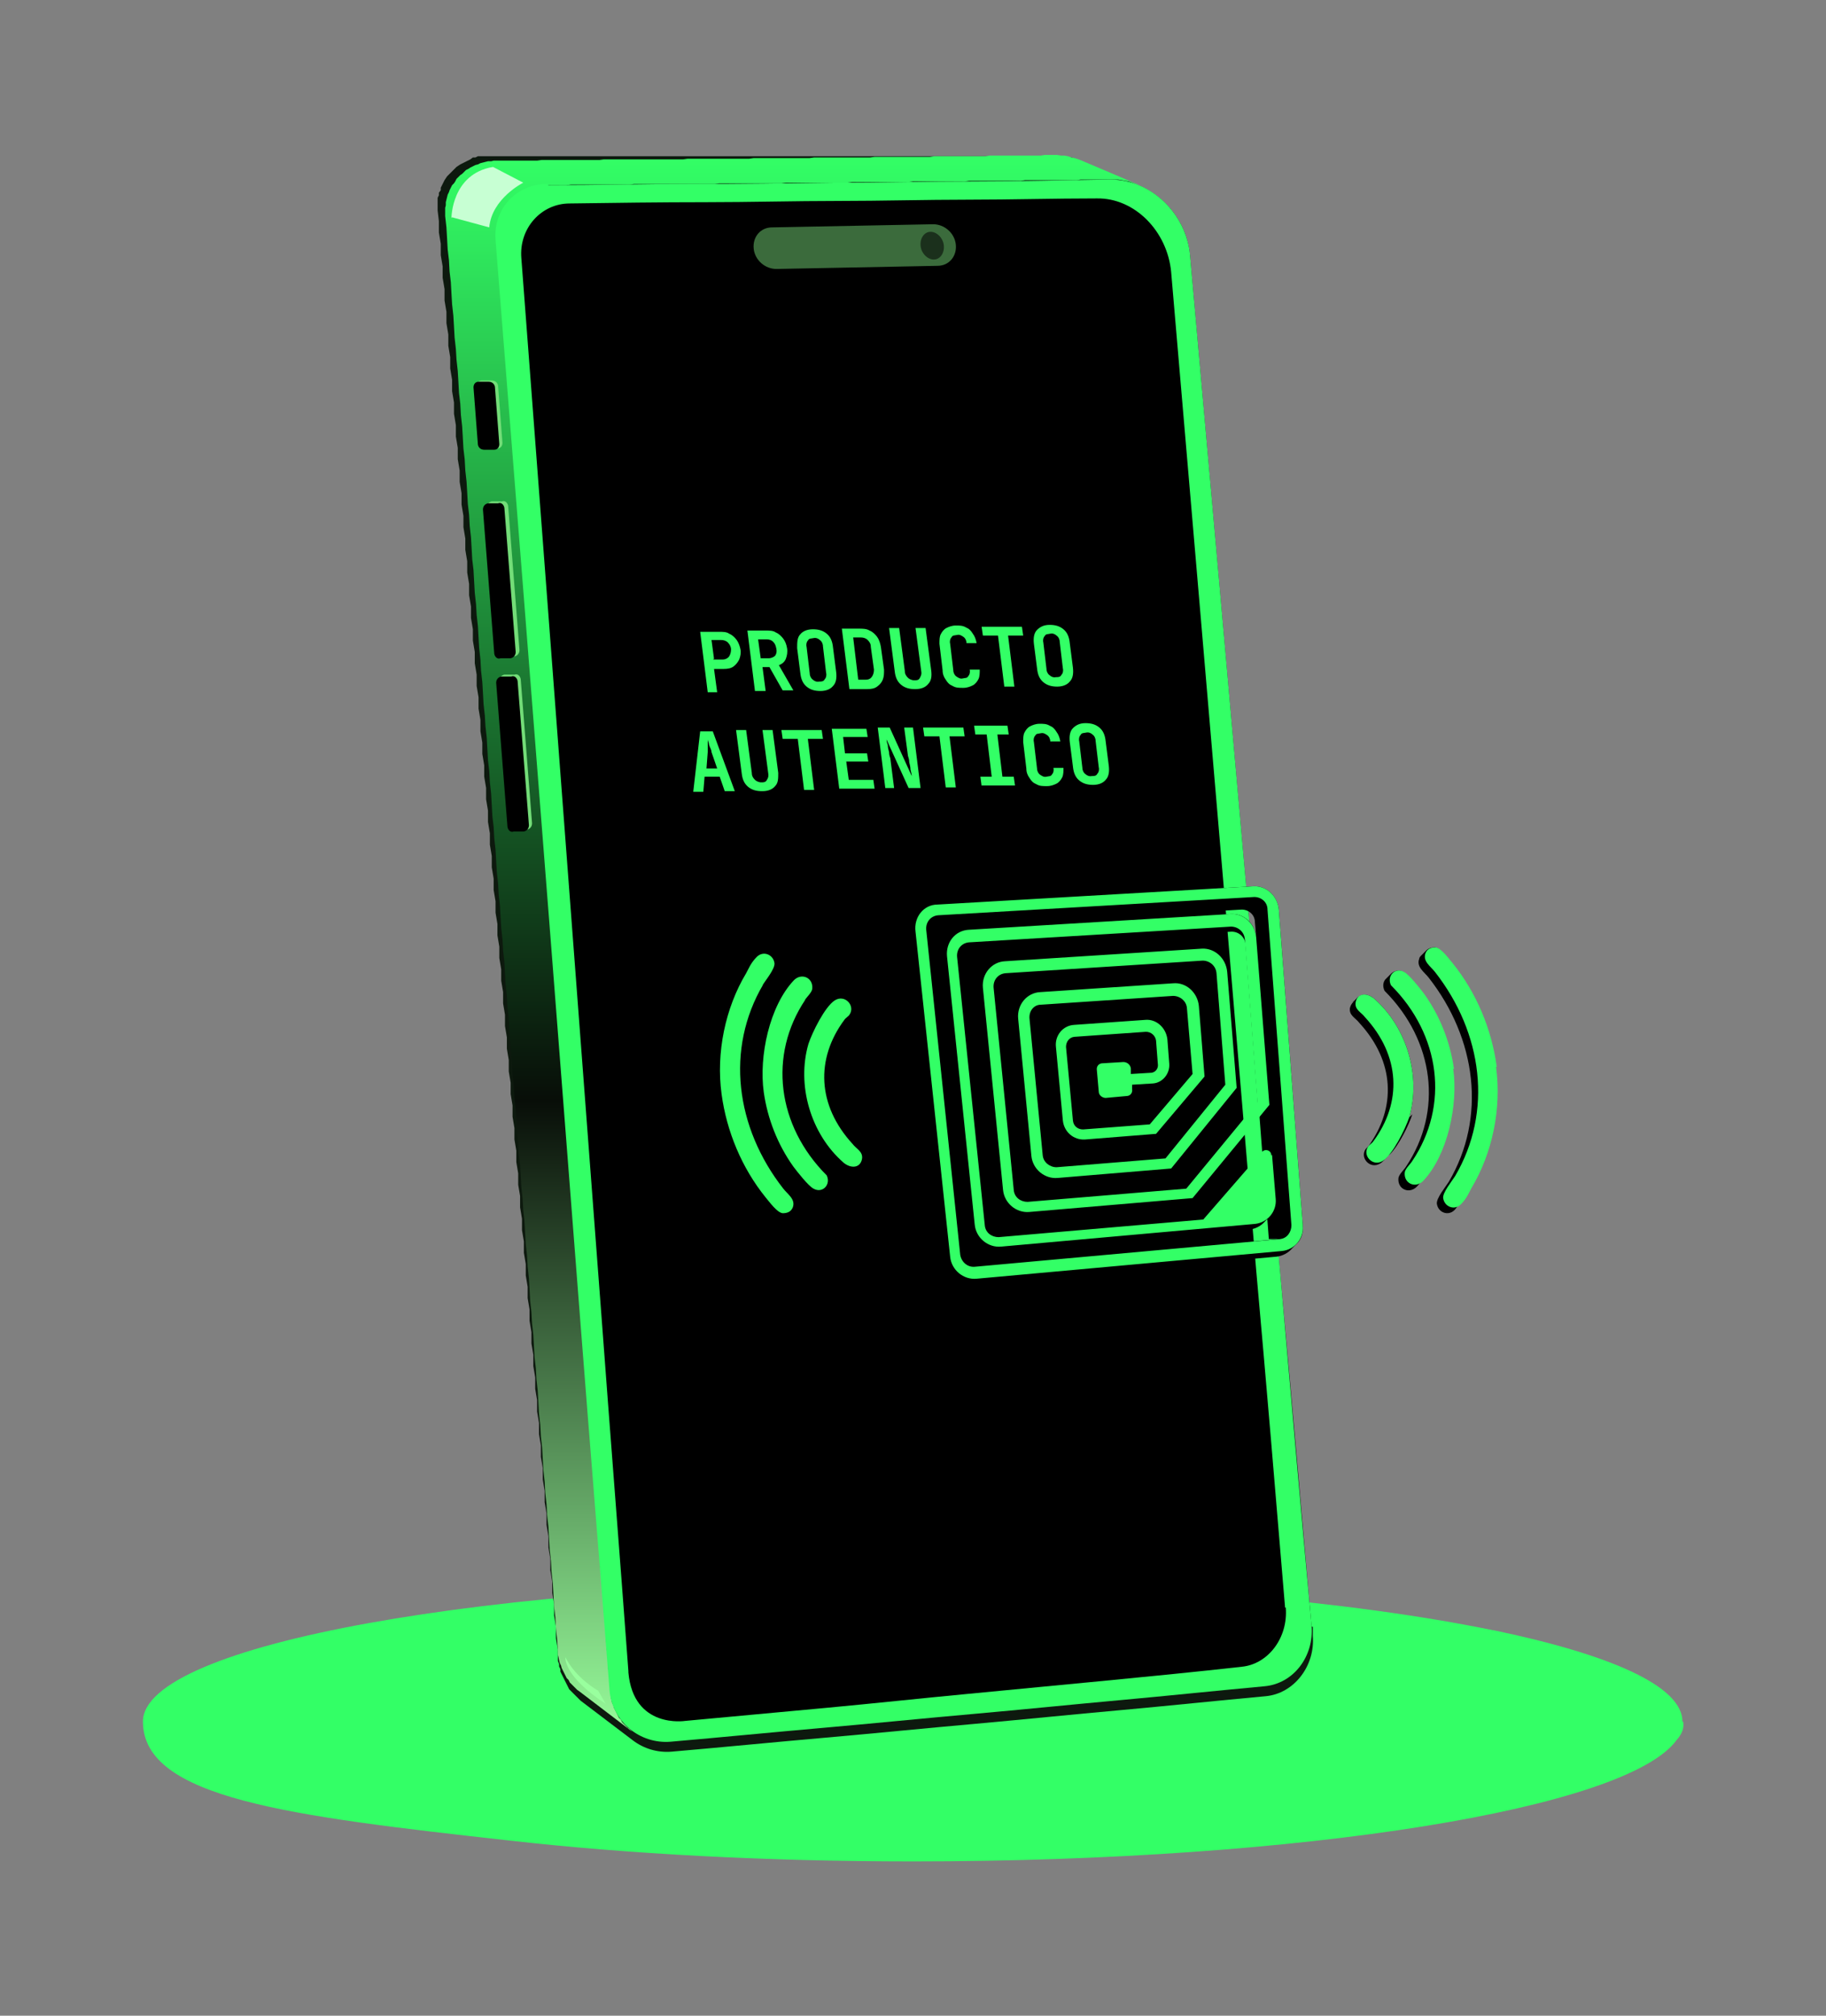 <?xml version="1.0" encoding="UTF-8"?>
<svg id="Capa_1" xmlns="http://www.w3.org/2000/svg" xmlns:xlink="http://www.w3.org/1999/xlink" version="1.1" viewBox="0 0 290 320">
  <rect x="0" y="0" width="290" height="320" fill="#808080" stroke="none"/>
  <!-- Generator: Adobe Illustrator 29.1.0, SVG Export Plug-In . SVG Version: 2.1.0 Build 142)  -->
  <defs>
    <style>
      .st0 {
        fill: #0d190e;
      }

      .st0, .st1, .st2, .st3, .st4, .st5, .st6, .st7, .st8 {
        fill-rule: evenodd;
      }

      .st1 {
        fill: #1b301c;
      }

      .st2 {
        fill: #73dd78;
      }

      .st4 {
        fill: #99ff9e;
      }

      .st5 {
        fill: #3b6b3c;
      }

      .st9, .st7 {
        fill: #3f6;
      }

      .st6 {
        fill: url(#Degradado_sin_nombre_9);
      }

      .st8 {
        fill: #c7ffd3;
      }
    </style>
    <linearGradient id="Degradado_sin_nombre_9" data-name="Degradado sin nombre 9" x1="125.8" y1="297.9" x2="125.8" y2="47.6" gradientTransform="translate(0 322.5) scale(1 -1)" gradientUnits="userSpaceOnUse">
      <stop offset="0" stop-color="#3f6"/>
      <stop offset=".6" stop-color="#080e08"/>
      <stop offset="1" stop-color="#97fb9a"/>
      <stop offset="1" stop-color="#3f6"/>
    </linearGradient>
  </defs>
  <g>
    <path class="st7" d="M267.2,273.3c0-5.6-11.3-10.6-30-14.5h-.1c-22.4-4.6-55.4-7.6-92.1-7.6-67.5,0-122.3,9.9-122.3,22.1s23.3,15,58.3,18.9h0c18.6,2.1,40.5,3.3,64,3.3,62.2,0,113.5-8.4,121.3-19.3.9-1,1.2-2,1-2.9h0Z"/>
    <path class="st0" d="M208.3,258.2c-1.6-18.4-3.2-36.8-4.9-55.1-1.6-18.3-3.2-36.5-4.8-54.6-1.6-18-3.2-36.1-4.8-54.1s-3.2-35.9-4.8-53.8c-.4-5-3.7-9.3-8-11.1l-9.2-3.9-.5-.2-.5-.2-.6-.2h-.6c0,0-.6-.2-.6-.2h-1.2c0,0-.6,0-.6,0h-91.3l-.4.2h-.4c0,0-.4.3-.4.3l-.4.2-.4.2-.4.2-.4.2-.3.2-.3.2-.3.3-.3.3-.3.3-.3.3-.3.3-.2.3-.2.3-.2.4-.2.4-.2.4v.4c0,0-.3.4-.3.4v.4c0,0-.2.4-.2.4v.8c0,0,0,.4,0,.4v.8l.2,1.7v1.8c0,0,.3,1.8.3,1.8v1.8c0,0,.3,1.8.3,1.8v1.8c0,0,.3,1.8.3,1.8v1.8c0,0,.3,1.8.3,1.8v1.8c0,0,.3,1.8.3,1.8v1.8c0,0,.3,1.8.3,1.8v1.8c0,0,.3,1.8.3,1.8v1.8c0,0,.3,1.8.3,1.8v1.8c0,0,.3,1.8.3,1.8v1.8c0,0,.3,1.8.3,1.8v1.8c0,0,.3,1.8.3,1.8v1.8c0,0,.3,1.8.3,1.8v1.8c0,0,.3,1.8.3,1.8v1.8c0,0,.3,1.8.3,1.8v1.8c0,0,.3,1.8.3,1.8v1.8c0,0,.3,1.8.3,1.8v1.8c0,0,.3,1.8.3,1.8v1.8c0,0,.3,1.8.3,1.8v1.8c0,0,.3,1.8.3,1.8v1.8c0,0,.3,1.8.3,1.8v1.8c0,0,.3,1.8.3,1.8v1.8c0,0,.3,1.8.3,1.8v1.8c0,0,.3,1.8.3,1.8v1.8c0,0,.3,1.8.3,1.8v1.8c0,0,.3,1.8.3,1.8v1.8c0,0,.3,1.8.3,1.8v1.8c0,0,.3,1.8.3,1.8v1.8c0,0,.3,1.8.3,1.8v1.8c0,0,.3,1.8.3,1.8v1.8c0,0,.3,1.8.3,1.8v1.8c0,0,.3,1.8.3,1.8v1.8c0,0,.3,1.8.3,1.8v1.8c0,0,.3,1.8.3,1.8v1.8c0,0,.3,1.8.3,1.8v1.8c0,0,.3,1.8.3,1.8v1.8c0,0,.3,1.8.3,1.8v1.8c0,0,.3,1.8.3,1.8v1.8c0,0,.3,1.8.3,1.8v1.8c0,0,.3,1.8.3,1.8v1.8c0,0,.3,1.8.3,1.8v1.8c0,0,.3,1.8.3,1.8v1.8c0,0,.3,1.8.3,1.8v1.8c0,0,.3,1.8.3,1.8v1.8c0,0,.3,1.8.3,1.8v1.8c0,0,.3,1.8.3,1.8v1.8c0,0,.3,1.8.3,1.8v1.8c0,0,.3,1.8.3,1.8v1.8c0,0,.3,1.8.3,1.8v1.8c0,0,.3,1.8.3,1.8v1.8c0,0,.3,1.8.3,1.8v1.8c0,0,.3,1.8.3,1.8v1.8c0,0,.3,1.8.3,1.8v1.8c0,0,.3,1.8.3,1.8v1.8c0,0,.3,1.8.3,1.8v1.8c0,0,.3,1.8.3,1.8v1.8c0,0,.3,1.8.3,1.8v1.8c0,0,.3,1.8.3,1.8v1.8c0,0,.3,1.8.3,1.8v1.8c0,0,.3,1.8.3,1.8v1.8c0,0,.3,1.8.3,1.8v1.8c0,0,.3,1.8.3,1.8v1.8c0,0,.3,1.8.3,1.8v1.8c0,0,.3,1.8.3,1.8v1.8c0,0,.2.5.2.5v.4l.2.4v.4c0,0,.2.4.2.4l.2.4.2.4.2.4.2.4.2.4.2.4.3.3.3.3.3.3.3.3.3.3.3.3,8.3,6.3c1.7,1.3,3.9,2,6.2,1.8,8.1-.7,16.2-1.5,24.2-2.2s15.9-1.5,23.8-2.2c7.8-.7,15.6-1.5,23.4-2.2,7.7-.7,15.3-1.5,22.9-2.2,4.5-.4,7.9-4.8,7.5-9.6v-1.4ZM179.3,28.8h0ZM178.7,28.7h0ZM162.9,28.6h-.2.2,0ZM155.3,28.7h6.2-6.7.7-.2ZM149.3,28.8h-.4.4ZM143.6,28.9h-.1.1ZM130.4,29h2.1-2.7.6ZM125.5,29h4.1-4.4.3ZM124.5,29.1h-.6.6ZM112.9,29.2h0,0ZM105,29.2h4.9-5.6.7ZM102.1,29.2h2-2.7.7ZM99.3,29.3h2.1-2.8.7ZM97.8,29.3h.6-1.7,1.1ZM96.1,29.3h-.6.6ZM85.7,29.5h0ZM85.3,29.6h0ZM83.6,30.1h0ZM83.3,30.3h0ZM82.9,30.5h0ZM82.5,30.7h0ZM81.9,31.2h0ZM81.6,31.4h0ZM80.7,32.3h0ZM79.6,34.1h0ZM79.3,34.9h0ZM79,35.7h0ZM78.9,36.5h0ZM78.8,37.4h0ZM78.8,37.8h0ZM81.1,66.3v.7-.7ZM83.2,93.3v-1.8c0,0-.3-1.8-.3-1.8v-1.8c0,0-.3-1.8-.3-1.8v-1.8c0,0-.3-1.8-.3-1.8v-1.8c0,0-.3-1.8-.3-1.8v-.6c.4,5.5.8,11.1,1.3,16.6v.4-.4l-.2-1.8v.2ZM83.9,101.8v1-1ZM84.4,109v.7-.3s0-.4,0-.4ZM85.6,123.6h0c0,0,0,0,0,0ZM86.2,130.9v-.9,1.5-.6ZM86.7,137.7v.9-.9ZM87.4,147v-1.8c0,0-.2-.9-.2-.9,0,1.5.2,3.1.4,4.6h0c0-.1,0-1.9,0-1.9h-.1ZM90.1,181.3h0c0,.1,0,0,0,0ZM94.5,237.6v-1.8c0,0-.3-1.8-.3-1.8v-1.8c0,0-.3-1.8-.3-1.8v-1.8c0,0-.3-1.8-.3-1.8v-1.8c0,0-.3-1.8-.3-1.8v-1.8c0,0-.3-1.8-.3-1.8v-1.8c0,0-.3-1.8-.3-1.8v-1.8c0,0-.3-1.8-.3-1.8v-1.8h0c.8,9.9,1.5,19.8,2.3,29.7v-.6l-.2-1.8v-.3ZM96.9,268.5h0ZM97,269.4h0ZM97.2,270.3h0Z"/>
    <polygon class="st6" points="100.4 274.9 92 268.5 91.7 268.3 91.4 268 91.1 267.7 90.8 267.4 90.5 267.1 90.3 266.7 90 266.4 89.8 266 89.6 265.6 89.4 265.2 89.2 264.8 89.1 264.4 88.9 264 88.8 263.6 88.7 263.1 88.6 262.7 88.6 262.2 88.5 260.4 88.3 258.6 88.2 256.8 88 255 87.9 253.2 87.8 251.4 87.6 249.6 87.5 247.8 87.3 246 87.2 244.2 87.1 242.4 86.9 240.6 86.8 238.8 86.6 237 86.5 235.2 86.3 233.4 86.2 231.6 86.1 229.8 85.9 228 85.8 226.2 85.6 224.4 85.5 222.6 85.4 220.8 85.2 219 85.1 217.2 84.9 215.5 84.8 213.7 84.7 211.9 84.5 210.1 84.4 208.3 84.2 206.5 84.1 204.7 84 202.9 83.8 201.1 83.7 199.3 83.5 197.5 83.4 195.7 83.3 193.9 83.1 192.1 83 190.3 82.8 188.5 82.7 186.7 82.6 184.9 82.4 183.1 82.3 181.4 82.1 179.6 82 177.8 81.9 176 81.7 174.2 81.6 172.4 81.4 170.6 81.3 168.8 81.2 167 81 165.2 80.9 163.4 80.8 161.7 80.6 159.9 80.5 158.1 80.3 156.3 80.2 154.5 80.1 152.7 79.9 150.9 79.8 149.1 79.6 147.3 79.5 145.6 79.4 143.8 79.2 142 79.1 140.2 78.9 138.4 78.8 136.7 78.7 134.9 78.5 133.1 78.4 131.3 78.2 129.6 78.1 127.8 78 126 77.8 124.2 77.7 122.4 77.5 120.7 77.4 118.9 77.3 117.1 77.1 115.3 77 113.6 76.8 111.8 76.7 110 76.6 108.3 76.4 106.5 76.3 104.7 76.1 102.9 76 101.2 75.9 99.4 75.7 97.6 75.6 95.9 75.4 94.1 75.3 92.3 75.2 90.5 75 88.8 74.9 87 74.8 85.3 74.6 83.5 74.5 81.7 74.3 80 74.2 78.2 74.1 76.5 73.9 74.7 73.8 72.9 73.6 71.2 73.5 69.4 73.4 67.7 73.2 65.9 73.1 64.1 72.9 62.4 72.8 60.6 72.7 58.9 72.5 57.1 72.4 55.4 72.2 53.6 72.1 51.8 72 50.1 71.8 48.3 71.7 46.6 71.6 44.8 71.4 43.1 71.3 41.3 71.1 39.6 71 37.8 70.9 36.1 70.7 34.3 70.7 33.9 70.7 33.4 70.7 33 70.8 32.6 70.8 32.1 70.9 31.7 71 31.3 71.1 30.9 71.3 30.5 71.4 30.2 71.6 29.8 71.8 29.4 72.1 29.1 72.3 28.8 72.5 28.4 72.8 28.1 73.1 27.8 73.4 27.6 73.7 27.3 74 27 74.4 26.8 74.7 26.6 75.1 26.4 75.5 26.2 75.9 26.1 76.3 25.9 76.7 25.8 77.1 25.7 77.5 25.6 78 25.6 78.4 25.5 78.9 25.5 79.6 25.5 80.3 25.5 81 25.5 81.7 25.5 82.4 25.5 83.1 25.5 83.8 25.5 84.6 25.5 85.3 25.5 86 25.4 86.7 25.4 87.4 25.4 88.1 25.4 88.8 25.4 89.5 25.4 90.2 25.4 90.9 25.4 91.7 25.4 92.4 25.4 93.1 25.4 93.8 25.4 94.5 25.4 95.2 25.4 95.9 25.3 96.6 25.3 97.3 25.3 98 25.3 98.7 25.3 99.4 25.3 100.1 25.3 100.8 25.3 101.5 25.3 102.2 25.3 102.9 25.3 103.6 25.3 104.3 25.3 105 25.3 105.7 25.3 106.4 25.3 107.1 25.3 107.8 25.3 108.5 25.3 109.2 25.2 109.9 25.2 110.6 25.2 111.3 25.2 112 25.2 112.7 25.2 113.4 25.2 114.1 25.2 114.8 25.2 115.5 25.2 116.2 25.2 116.9 25.2 117.6 25.2 118.3 25.2 119 25.2 119.7 25.1 120.4 25.1 121.1 25.1 121.8 25.1 122.4 25.1 123.1 25.1 123.8 25.1 124.5 25.1 125.2 25.1 125.9 25.1 126.6 25.1 127.3 25.1 127.9 25.1 128.6 25.1 129.3 25 130 25 130.7 25 131.4 25 132.1 25 132.7 25 133.4 25 134.1 25 134.8 25 135.5 25 136.2 25 136.8 25 137.5 25 138.2 25 138.9 24.9 139.6 24.9 140.3 24.9 140.9 24.9 141.6 24.9 142.3 24.9 143 24.9 143.7 24.9 144.3 24.9 145 24.9 145.7 24.9 146.4 24.9 147.1 24.9 147.7 24.9 148.4 24.8 149.1 24.8 149.8 24.8 150.4 24.8 151.1 24.8 151.8 24.8 152.5 24.8 153.1 24.8 153.8 24.8 154.5 24.8 155.2 24.8 155.8 24.8 156.5 24.8 157.2 24.7 157.9 24.7 158.5 24.7 159.2 24.7 159.9 24.7 160.6 24.7 161.2 24.7 161.9 24.7 162.6 24.7 163.3 24.7 163.9 24.7 164.6 24.7 165.3 24.7 165.9 24.6 166.6 24.6 167.3 24.6 167.9 24.6 168.5 24.7 169 24.7 169.6 24.8 170.2 25 170.7 25.1 171.3 25.3 171.8 25.5 181 29.4 180.4 29.2 179.9 29 179.3 28.8 178.7 28.7 178.2 28.6 177.6 28.5 177 28.5 176.4 28.5 175.7 28.5 175 28.5 174.4 28.5 173.7 28.5 173 28.5 172.3 28.5 171.6 28.5 171 28.6 170.3 28.6 169.6 28.6 168.9 28.6 168.2 28.6 167.6 28.6 166.9 28.6 166.2 28.6 165.5 28.6 164.8 28.6 164.2 28.6 163.5 28.6 162.8 28.6 162.1 28.7 161.4 28.7 160.7 28.7 160.1 28.7 159.4 28.7 158.7 28.7 158 28.7 157.3 28.7 156.7 28.7 156 28.7 155.3 28.7 154.6 28.7 153.9 28.7 153.2 28.8 152.5 28.8 151.8 28.8 151.2 28.8 150.5 28.8 149.8 28.8 149.1 28.8 148.4 28.8 147.7 28.8 147 28.8 146.3 28.8 145.6 28.8 145 28.8 144.3 28.9 143.6 28.9 142.9 28.9 142.2 28.9 141.5 28.9 140.8 28.9 140.1 28.9 139.4 28.9 138.7 28.9 138 28.9 137.3 28.9 136.7 28.9 136 28.9 135.3 28.9 134.6 29 133.9 29 133.2 29 132.5 29 131.8 29 131.1 29 130.4 29 129.7 29 129 29 128.3 29 127.6 29 126.9 29 126.2 29 125.5 29 124.8 29 124.1 29.1 123.4 29.1 122.7 29.1 122 29.1 121.3 29.1 120.6 29.1 119.9 29.1 119.2 29.1 118.5 29.1 117.8 29.1 117.1 29.1 116.3 29.1 115.6 29.1 114.9 29.1 114.2 29.1 113.5 29.2 112.8 29.2 112.1 29.2 111.4 29.2 110.7 29.2 110 29.2 109.3 29.2 108.6 29.2 107.9 29.2 107.1 29.2 106.4 29.2 105.7 29.2 105 29.2 104.3 29.2 103.6 29.2 102.9 29.2 102.1 29.2 101.4 29.2 100.7 29.2 100 29.3 99.3 29.3 98.6 29.3 97.8 29.3 97.1 29.3 96.4 29.3 95.7 29.3 95 29.3 94.3 29.3 93.5 29.3 92.8 29.3 92.1 29.3 91.4 29.3 90.7 29.3 89.9 29.4 89.2 29.4 88.5 29.4 87.8 29.4 87.1 29.4 86.6 29.4 86.2 29.4 85.7 29.5 85.3 29.6 84.9 29.7 84.4 29.8 84 29.9 83.6 30.1 83.3 30.3 82.9 30.5 82.5 30.7 82.2 30.9 81.9 31.2 81.5 31.4 81.2 31.7 81 32 80.7 32.3 80.4 32.7 80.2 33 80 33.3 79.8 33.7 79.6 34.1 79.4 34.5 79.3 34.9 79.1 35.3 79 35.7 79 36.1 78.9 36.5 78.8 36.9 78.8 37.4 78.8 37.8 78.8 38.3 79 40.1 79.1 41.8 79.3 43.6 79.4 45.4 79.6 47.1 79.7 48.9 79.8 50.7 80 52.4 80.1 54.2 80.3 56 80.4 57.8 80.5 59.5 80.7 61.3 80.8 63.1 81 64.9 81.1 66.6 81.2 68.4 81.4 70.2 81.5 72 81.7 73.7 81.8 75.5 81.9 77.3 82.1 79.1 82.2 80.8 82.4 82.6 82.5 84.4 82.6 86.2 82.8 88 82.9 89.7 83.1 91.5 83.2 93.3 83.3 95.1 83.5 96.9 83.6 98.6 83.8 100.4 83.9 102.2 84 104 84.2 105.8 84.3 107.6 84.5 109.4 84.6 111.2 84.8 113 84.9 114.7 85 116.5 85.2 118.3 85.3 120.1 85.5 121.9 85.6 123.7 85.7 125.5 85.9 127.3 86 129.1 86.2 130.9 86.3 132.7 86.4 134.5 86.6 136.3 86.7 138.1 86.9 139.9 87 141.7 87.1 143.4 87.3 145.2 87.4 147 87.6 148.8 87.7 150.6 87.9 152.4 88 154.2 88.1 156 88.3 157.9 88.4 159.7 88.6 161.5 88.7 163.3 88.8 165.1 89 166.9 89.1 168.7 89.3 170.5 89.4 172.3 89.5 174.1 89.7 175.9 89.8 177.8 90 179.6 90.1 181.4 90.3 183.2 90.4 185 90.5 186.8 90.7 188.6 90.8 190.4 91 192.2 91.1 194 91.2 195.9 91.4 197.7 91.5 199.5 91.7 201.3 91.8 203.1 91.9 204.9 92.1 206.7 92.2 208.5 92.4 210.3 92.5 212.2 92.6 214 92.8 215.8 92.9 217.6 93.1 219.4 93.2 221.2 93.3 223.1 93.5 224.9 93.6 226.7 93.8 228.5 93.9 230.3 94.1 232.1 94.2 234 94.3 235.8 94.5 237.6 94.6 239.4 94.8 241.2 94.9 243 95.1 244.9 95.2 246.7 95.3 248.5 95.5 250.3 95.6 252.1 95.8 253.9 95.9 255.8 96.1 257.6 96.2 259.4 96.3 261.2 96.5 263 96.6 264.9 96.8 266.7 96.9 268.5 97 269 97 269.4 97.1 269.8 97.2 270.3 97.4 270.7 97.5 271.1 97.7 271.5 97.9 271.9 98.1 272.3 98.3 272.7 98.6 273 98.8 273.4 99.1 273.7 99.4 274 99.7 274.3 100 274.5 100.4 274.9 100.4 274.9"/>
    <path class="st7" d="M87.1,29.4c7.7,0,15.3-.2,22.9-.2s15.1-.1,22.5-.2c7.4,0,14.8-.2,22.1-.2s14.6-.2,21.8-.3c6.4,0,12,5.4,12.6,12,1.6,17.9,3.2,35.9,4.8,53.8,1.6,18,3.2,36.1,4.8,54.1,1.6,18.1,3.2,36.3,4.8,54.6s3.2,36.7,4.9,55.1c.4,4.9-2.9,9.2-7.5,9.6-7.6.7-15.2,1.5-22.9,2.2s-15.5,1.5-23.4,2.2-15.8,1.5-23.8,2.2-16.1,1.5-24.2,2.2c-4.9.4-9.3-3.2-9.7-8.2-1.5-19.4-3.1-38.8-4.6-58.1-1.5-19.3-3-38.6-4.5-57.9-1.5-19.2-3-38.3-4.5-57.4-1.5-19-3-37.9-4.5-56.8-.4-4.9,3.3-8.9,8.2-8.9h0l.2.2Z"/>
    <path class="st3" d="M204.1,255.3c-1.5-18-3-35.9-4.6-53.7-1.5-17.8-3-35.5-4.5-53.2-1.5-17.6-3-35.2-4.5-52.7l-4.5-52.5c-.6-6.5-5.8-11.8-11.8-11.7-6.8,0-13.6.2-20.4.2s-13.8.2-20.7.2-14,.2-21.1.2-14.3.1-21.5.2c-4.6,0-8.1,4-7.7,8.7,1.4,18.4,2.8,36.8,4.2,55.3,0,0,4.3,56.7,7.9,104.4.2,2.6.4,5.3.6,7.9,1.4,18.9,2.9,37.8,4.3,56.7v.2c.8,9,9,7.7,9,7.7,7.6-.7,15.1-1.4,22.7-2.1,7.5-.7,14.9-1.5,22.3-2.2,7.3-.7,14.7-1.4,21.9-2.1,7.2-.7,14.4-1.4,21.5-2.2,4.2-.4,7.4-4.6,7-9.4h-.1Z"/>
    <path class="st5" d="M122.6,36.1l25.6-.5c1.8,0,3.4,1.4,3.6,3.2h0c.2,1.9-1.1,3.4-2.9,3.4l-25.6.5c-1.8,0-3.4-1.4-3.6-3.2h0c-.2-1.9,1.1-3.4,2.9-3.4h0Z"/>
    <path class="st1" d="M147.8,36.8c1,0,2,1,2.1,2.2s-.6,2.2-1.6,2.2-2-1-2.1-2.2.6-2.2,1.6-2.2h0Z"/>
    <path class="st2" d="M80.1,107.1h1.6c.5-.2.9.2,1,.7l1.8,22.9c0,.5-.3.9-.8,1h-1.6c-.5.2-.9-.2-1-.7l-1.8-22.9c0-.5.3-.9.8-1h0Z"/>
    <path class="st3" d="M79.6,107.4h1.6c.5-.2.9.2,1,.7l1.8,22.9c0,.5-.3.9-.8,1h-1.6c-.5.2-.9-.2-1-.7l-1.8-22.9c0-.5.3-.9.8-1h0Z"/>
    <path class="st2" d="M78.1,79.6h1.6c.5-.2.9.2,1,.7l1.8,22.9c0,.5-.3.9-.8,1h-1.6c-.5.2-.9-.2-1-.7l-1.8-22.9c0-.5.3-.9.8-1h0Z"/>
    <path class="st3" d="M77.5,79.9h1.6c.5-.2.9.2,1,.7l1.8,22.9c0,.5-.3.9-.8,1h-1.6c-.5.2-.9-.2-1-.7l-1.8-22.9c0-.5.3-.9.8-1h0Z"/>
    <path class="st2" d="M76.5,60.4h1.6c.5,0,.9.3,1,.8l.7,9.1c0,.5-.3.9-.8.9h-1.6c-.5,0-.9-.3-1-.8l-.7-9.1c0-.5.3-.9.8-.9h0Z"/>
    <path class="st3" d="M76,60.6h1.6c.5,0,.9.3,1,.8l.7,9.1c0,.5-.3.9-.8.9h-1.6c-.5,0-.9-.3-1-.8l-.7-9.1c0-.5.3-.9.8-.9h0Z"/>
    <path class="st8" d="M71.7,34.6s0-7,6.6-8.1l4.8,2.5s-5,2.5-5.4,7.1l-5.9-1.6h0Z"/>
    <path class="st4" d="M89.8,263.2s-.3,2.9,6.4,7.3l-1.2-2.1s-3.5-1.9-5.2-5.3h0Z"/>
  </g>
  <g>
    <path class="st9" d="M112.4,109.9l-1.2-9.6h3c.6,0,1.2,0,1.6.3.5.2.9.6,1.2,1,.3.4.5,1,.6,1.5s0,1.1-.2,1.6c-.2.4-.5.8-.9,1.1-.4.3-.9.4-1.6.4h-1.5l.5,3.7h-1.6,0ZM113.3,104.7h1.5c.4,0,.8-.2,1-.5s.3-.7.3-1.1-.2-.8-.5-1.1c-.3-.3-.7-.4-1.1-.4h-1.5l.4,3h-.1Z"/>
    <path class="st9" d="M119.9,109.7l-1.2-9.6h2.9c.6,0,1.2,0,1.6.3.5.2.9.6,1.2,1,.3.4.5.9.6,1.5s0,1.2-.2,1.7-.6.8-1.1,1l2.3,4h-1.7l-2.1-3.7h-1.1l.5,3.8h-1.7ZM120.8,104.5h1.3c.4,0,.8-.2,1-.4.2-.3.3-.6.2-1.1s-.2-.8-.5-1.1c-.3-.3-.6-.4-1.1-.4h-1.3l.4,2.9h0Z"/>
    <path class="st9" d="M130.3,109.7c-.9,0-1.6-.2-2.2-.7s-.9-1.2-1-2.2l-.5-3.9c0-.9,0-1.7.5-2.2.4-.5,1.1-.8,2-.8s1.6.2,2.2.7.9,1.2,1,2.2l.5,3.9c.1.9,0,1.7-.5,2.2-.4.5-1.1.8-2,.8ZM130.1,108.2c.4,0,.7,0,.9-.4.2-.2.3-.6.2-1l-.5-4.2c0-.4-.2-.8-.5-1-.2-.2-.6-.4-1-.3s-.7,0-.9.4c-.2.2-.3.6-.2,1l.5,4.2c0,.4.2.8.5,1,.2.2.6.4,1,.3Z"/>
    <path class="st9" d="M134.9,109.4l-1.2-9.6h2.7c.6,0,1.2,0,1.7.3.5.2.9.6,1.2,1s.5,1,.6,1.6l.5,3.6c0,.6,0,1.1-.2,1.6s-.5.8-.9,1.1c-.4.3-.9.4-1.6.4h-2.8ZM136.3,107.9h1.2c.5,0,.8-.2,1-.5s.3-.7.3-1.1l-.5-3.6c0-.5-.2-.8-.5-1.1-.3-.3-.7-.4-1.1-.4h-1.2l.8,6.7Z"/>
    <path class="st9" d="M145.3,109.4c-.9,0-1.6-.2-2.2-.7-.6-.5-.9-1.2-1-2.1l-.9-6.9h1.6l.9,6.8c0,.5.2.8.5,1.1.2.2.6.4,1,.4s.7,0,.9-.4.3-.6.2-1.1l-.9-6.8h1.6l.9,6.8c.1.9,0,1.6-.5,2.1-.4.5-1.1.8-2,.8h-.1Z"/>
    <path class="st9" d="M152.9,109.2c-.6,0-1.1,0-1.6-.3-.5-.2-.8-.5-1.1-1-.3-.4-.5-.9-.5-1.5l-.5-4.2c0-.6,0-1.1.2-1.5s.5-.8.9-1,.9-.4,1.5-.4,1.1,0,1.6.3c.5.2.8.5,1.1,1,.3.4.5.9.6,1.5h-1.6c0-.4-.2-.8-.5-1s-.6-.4-1-.3-.7,0-.9.4c-.2.2-.3.6-.2,1l.5,4.2c0,.4.2.8.5,1s.6.4,1,.3.7,0,.9-.4c.2-.2.3-.6.2-1h1.6c0,.5,0,1.1-.2,1.5s-.5.8-.9,1-.9.4-1.5.4h-.1Z"/>
    <path class="st9" d="M159.5,109l-1-8.1h-2.4l-.2-1.4h6.4c0,0,.2,1.4.2,1.4h-2.4l1,8.1h-1.6Z"/>
    <path class="st9" d="M167.9,109c-.9,0-1.6-.2-2.2-.7-.6-.5-.9-1.2-1-2.2l-.5-3.9c-.1-.9,0-1.7.5-2.2s1.1-.8,2-.8,1.6.2,2.2.7.9,1.2,1,2.2l.5,3.9c.1.9,0,1.7-.5,2.2-.4.5-1.1.8-2,.8ZM167.7,107.5c.4,0,.7,0,.9-.4.2-.2.3-.6.2-1l-.5-4.2c0-.4-.2-.8-.5-1-.2-.2-.6-.4-1-.3s-.7,0-.9.4c-.2.2-.3.6-.2,1l.5,4.2c0,.4.2.8.5,1,.2.2.6.4,1,.3Z"/>
    <path class="st9" d="M110.1,125.7l1.1-9.6h2l3.5,9.5h-1.6l-.8-2.3h-2.4l-.2,2.4h-1.6ZM112,122h1.9l-.9-2.6c0-.4-.3-.8-.4-1.2,0-.3-.2-.6-.2-.8v2l-.2,2.6h-.2Z"/>
    <path class="st9" d="M121,125.6c-.9,0-1.6-.2-2.2-.7s-.9-1.2-1-2.1l-.9-6.9h1.6l.9,6.8c0,.5.2.8.5,1.1.2.2.6.4,1,.4s.7,0,.9-.4c.2-.3.3-.6.2-1.1l-.9-6.8h1.6l.9,6.8c0,.9,0,1.6-.5,2.1-.4.5-1.1.8-2,.8h0Z"/>
    <path class="st9" d="M127.7,125.4l-1-8.1h-2.4l-.2-1.4h6.4c0,0,.2,1.4.2,1.4h-2.4l1,8.1h-1.6Z"/>
    <path class="st9" d="M133.3,125.3l-1.2-9.6h5.5c0,0,.2,1.3.2,1.3h-3.9l.3,2.6h3.5l.2,1.3h-3.5l.4,2.9h3.9l.2,1.4h-5.6Z"/>
    <path class="st9" d="M140.6,125.1l-1.2-9.6h1.9l3.5,7.7c0-.3-.1-.6-.2-1,0-.4-.1-.8-.2-1.2,0-.4-.1-.7-.2-1l-.6-4.5h1.4l1.2,9.6h-1.9l-3.5-7.7c0,.3.1.6.2.9,0,.4.1.7.2,1.1,0,.4.1.7.2,1l.6,4.7h-1.4Z"/>
    <path class="st9" d="M150.2,125l-1-8.1h-2.4l-.2-1.4h6.4c0,0,.2,1.4.2,1.4h-2.4l1,8.1h-1.6Z"/>
    <path class="st9" d="M155.9,124.8l-.2-1.5h1.8l-.8-6.7h-1.8l-.2-1.4h5.3l.2,1.4h-1.8l.8,6.7h1.8l.2,1.4h-5.3Z"/>
    <path class="st9" d="M166.2,124.8c-.6,0-1.1,0-1.6-.3-.5-.2-.8-.5-1.1-1-.3-.4-.5-.9-.5-1.5l-.5-4.2c0-.6,0-1.1.2-1.5s.5-.8.9-1,.9-.4,1.5-.4,1.1,0,1.6.3c.5.2.8.5,1.1,1,.3.4.5.9.6,1.5h-1.6c0-.4-.2-.8-.5-1s-.6-.4-1-.3-.7,0-.9.4c-.2.2-.3.6-.2,1l.5,4.2c0,.4.2.8.5,1s.6.4,1,.3.7,0,.9-.4c.2-.2.3-.6.2-1h1.6c0,.5,0,1.1-.2,1.5s-.5.8-.9,1-.9.4-1.5.4h-.1Z"/>
    <path class="st9" d="M173.6,124.6c-.9,0-1.6-.2-2.2-.7-.6-.5-.9-1.2-1-2.2l-.5-3.9c-.1-.9,0-1.7.5-2.2s1.1-.8,2-.8,1.6.2,2.2.7.9,1.2,1,2.2l.5,3.9c.1.9,0,1.7-.5,2.2-.4.5-1.1.8-2,.8ZM173.4,123.2c.4,0,.7,0,.9-.4.2-.2.3-.6.2-1l-.5-4.2c0-.4-.2-.8-.5-1-.2-.2-.6-.4-1-.3s-.7,0-.9.4c-.2.2-.3.6-.2,1l.5,4.2c0,.4.2.8.5,1,.2.2.6.4,1,.3Z"/>
  </g>
  <g>
    <path d="M199.1,140.7l-50.2,2.9c-1.1,0-2.1.6-2.7,1.3,0,0,0,0,0,0,0,0,0,0-.1.1,0,0,0,0,0,0,0,0,0,0-.1.1,0,0,0,0,0,0,0,0,0,0,0,0,0,0,0,0-.1.1,0,0,0,0,0,0,0,0,0,0-.1.1,0,0,0,0,0,0,0,0,0,0,0,0,0,0,0,0-.1.1,0,0,0,0,0,0,0,0,0,0-.1.1,0,0,0,0,0,0,0,0,0,0,0,0,0,0,0,0-.1.1,0,0,0,0,0,0,0,0,0,0-.1.1-.7.8-1.1,1.9-.9,3.1l5.5,51.6c.2,2.1,2.1,3.7,4.2,3.5l48.5-4.4c1-.1,1.9-.6,2.5-1.3,0,0,0,0,0,0,0,0,0,0,.1-.1,0,0,0,0,0,0,0,0,0,0,.1-.1,0,0,0,0,0,0,0,0,0,0,0,0,0,0,0,0,.1-.1,0,0,0,0,0,0,0,0,0,0,.1-.1,0,0,0,0,0,0,0,0,0,0,0,0,0,0,0,0,.1-.1,0,0,0,0,0,0,0,0,0,0,.1-.1,0,0,0,0,0,0,0,0,0,0,0,0,0,0,0,0,.1-.1,0,0,0,0,0,0,0,0,0,0,.1-.1.7-.7,1-1.7.9-2.8v-.2l-3.8-50c-.2-2.2-2-3.8-4-3.7ZM203.1,196.7l-48.3,4.4c-1.1.1-2.1-.7-2.3-1.9l-5.4-51.6c0-.1,0-.2,0-.3l50.1-2.9c1.1,0,2.1.8,2.1,2l.2,2.2c-.3-2.1-2-3.6-4-3.5l-41.6,2.5c-1.1,0-2,.6-2.7,1.3,0,0,0,0,0,0,0,0,0,0-.1.1,0,0,0,0,0,0,0,0,0,0-.1.1,0,0,0,0,0,0,0,0,0,0,0,0,0,0,0,0-.1.1,0,0,0,0,0,0,0,0,0,0-.1.1,0,0,0,0,0,0,0,0,0,0,0,0,0,0,0,0-.1.1,0,0,0,0,0,0,0,0,0,0-.1.1,0,0,0,0,0,0,0,0,0,0,0,0,0,0,0,0-.1.1,0,0,0,0,0,0,0,0,0,0-.1.1-.7.8-1.1,1.8-.9,3l4.4,42.6c.2,2.1,2.1,3.7,4.2,3.5l40.3-3.6c1-.1,1.9-.6,2.5-1.3,0,0,0,0,0,0,0,0,0,0,.1-.1,0,0,0,0,0,0,0,0,0,0,.1-.1,0,0,0,0,0,0,0,0,0,0,0,0,0,0,0,0,.1-.1,0,0,0,0,0,0,0,0,0,0,.1-.1,0,0,0,0,0,0,0,0,0,0,0,0,0,0,0,0,.1-.1,0,0,0,0,0,0,0,0,0,0,.1-.1,0,0,0,0,0,0,0,0,0,0,0,0,0,0,0,0,.1-.1,0,0,0,0,0,0,0,0,0,0,.1-.1.7-.7,1-1.7.9-2.8l-.6-7.2v.3c0,0,0-.2,0-.2h0c-.1-.6-1-.9-1.5-.3h0c0,0,0,0,0,0h0c0,0,0,0,0,.1h0c0,0,0,0,0,0h0c0,0,0,0,0,.1h0c0,0,0,0,0,0h0c0,0,0,0,0,0h0c0,0,0,0,0,.1h0c0,0,0,0,0,0h0c0,0,0,0,0,.1h0c0,0,0,0,0,0h0c0,0,0,0,0,0h0c0,0,0,0,0,.1h0c0,0,0,0,0,0h0c0,0,0,0,0,.1h0c0,0,0,0,0,0h0c0,0,0,0,0,0h0c0,0,0,0,0,.1h0c0,0,0,0,0,0h0c0,0,0,0,0,.1h0c0,0,0,0,0,0l-7.6,8.7-32.2,2.8c-1.1,0-2.1-.7-2.2-1.9l-4.4-42.6c0-.1,0-.2,0-.3l41.5-2.5c1.1,0,2.1.8,2.2,2l2,25.9-9.7,11.7-24.8,2.1c-1.1,0-2.1-.7-2.2-1.9l-3.2-32.1c0-.1,0-.2,0-.3l31.2-2c1.1,0,2.1.8,2.2,2l1.4,17.7-7.9,9.7-16.9,1.4c-1.1,0-2.1-.8-2.2-1.9l-2.1-21.7c0,0,0-.1,0-.2l20.8-1.4c1.1,0,2.1.8,2.2,1.9l.9,10.5-5.1,6-10.3.8c-.8,0-1.5-.5-1.6-1.4l-1.1-11.4,10.7-.7c.8,0,1.5.6,1.6,1.4l.2,3.2h-2.2c0,.1,0-.8,0-.8-.1-.6-.6-1-1.2-1l-3.3.2c-.3,0-.6.1-.7.4,0,0,0,0,0,0,0,0,0,0-.1.1,0,0,0,0,0,0,0,0,0,0-.1.1,0,0,0,0,0,0,0,0,0,0,0,0,0,0,0,0-.1.1,0,0,0,0,0,0,0,0,0,0-.1.1,0,0,0,0,0,0,0,0,0,0,0,0,0,0,0,0-.1.1,0,0,0,0,0,0,0,0,0,0-.1.1,0,0,0,0,0,0,0,0,0,0,0,0,0,0,0,0-.1.1,0,0,0,0,0,0,0,0,0,0-.1.1-.2.2-.3.5-.3.8l.3,3.4c0,.6.6,1,1.1,1l3.3-.3c.3,0,.6-.1.7-.4,0,0,0,0,0,0,0,0,0,0,.1-.1,0,0,0,0,0,0,0,0,0,0,.1-.1,0,0,0,0,0,0,0,0,0,0,0,0,0,0,0,0,.1-.1,0,0,0,0,0,0,0,0,0,0,.1-.1,0,0,0,0,0,0,0,0,0,0,0,0,0,0,0,0,.1-.1,0,0,0,0,0,0,0,0,0,0,.1-.1,0,0,0,0,0,0,0,0,0,0,0,0h1.9c.8-.2,1.4-.5,1.9-1.1,0,0,0,0,0,0,0,0,0,0,.1-.1,0,0,0,0,0,0,0,0,0,0,.1-.1,0,0,0,0,0,0,0,0,0,0,0,0,0,0,0,0,.1-.1,0,0,0,0,0,0,0,0,0,0,.1-.1,0,0,0,0,0,0,0,0,0,0,0,0,0,0,0,0,.1-.1,0,0,0,0,0,0,0,0,0,0,.1-.1,0,0,0,0,0,0,0,0,0,0,0,0,0,0,0,0,.1-.1,0,0,0,0,0,0,0,0,0,0,.1-.1.5-.6.8-1.4.8-2.2l-.3-3.9c-.2-1.8-1.7-3.2-3.4-3.1l-11.4.8c-.9,0-1.7.5-2.2,1.1,0,0,0,0,0,0,0,0,0,0-.1.1,0,0,0,0,0,0,0,0,0,0-.1.1,0,0,0,0,0,0,0,0,0,0,0,0,0,0,0,0-.1.1,0,0,0,0,0,0,0,0,0,0-.1.1,0,0,0,0,0,0,0,0,0,0,0,0,0,0,0,0-.1.1,0,0,0,0,0,0,0,0,0,0-.1.1,0,0,0,0,0,0,0,0,0,0,0,0,0,0,0,0-.1.1,0,0,0,0,0,0,0,0,0,0-.1.1-.6.6-.9,1.5-.8,2.5l1.1,11.7c.2,1.8,1.7,3.1,3.5,3l11.3-.9h0c0,0,0,0,0,0h0c0,0,0-.1,0-.1h0c0,0,0,0,0,0h0c0,0,0-.1,0-.1h0c0,0,0,0,0,0h0c0,0,0,0,0,0h0c0,0,0-.1,0-.1h0c0,0,0,0,0,0h0c0,0,0-.1,0-.1h0c0,0,0,0,0,0h0c0,0,0,0,0,0h0c0,0,0-.1,0-.1h0c0,0,0,0,0,0h0c0,0,0-.1,0-.1h0c0,0,0,0,0,0h0c0,0,0,0,0,0h0c0,0,0-.1,0-.1h0c0,0,0,0,0,0h0c0,0,0-.1,0-.1h0c0,0,0,0,0,0l7.7-9.1-.9-11.2c-.2-2.1-2-3.8-4.1-3.6l-21.1,1.4c-1.1,0-2,.6-2.6,1.3,0,0,0,0,0,0,0,0,0,0-.1.1,0,0,0,0,0,0,0,0,0,0-.1.1,0,0,0,0,0,0,0,0,0,0,0,0,0,0,0,0-.1.1,0,0,0,0,0,0,0,0,0,0-.1.1,0,0,0,0,0,0,0,0,0,0,0,0,0,0,0,0-.1.1,0,0,0,0,0,0,0,0,0,0-.1.1,0,0,0,0,0,0,0,0,0,0,0,0,0,0,0,0-.1.1,0,0,0,0,0,0,0,0,0,0-.1.1-.7.8-1.1,1.8-1,3l2.1,21.8c.2,2.1,2.1,3.7,4.2,3.5l18-1.5h0c0,0,0,0,0,0h0c0,0,0-.1,0-.1h0c0,0,0,0,0,0h0c0,0,0-.1,0-.1h0c0,0,0,0,0,0h0c0,0,0,0,0,0h0c0,0,0-.1,0-.1h0c0,0,0,0,0,0h0c0,0,0-.1,0-.1h0c0,0,0,0,0,0h0c0,0,0,0,0,0h0c0,0,0-.1,0-.1h0c0,0,0,0,0,0h0c0,0,0-.1,0-.1h0c0,0,0,0,0,0h0c0,0,0,0,0,0h0c0,0,0-.1,0-.1h0c0,0,0,0,0,0h0c0,0,0-.1,0-.1h0c0,0,0,0,0,0l10.4-12.8-1.5-18.4c-.2-2.2-2-3.8-4-3.7l-31.3,2c-1.1,0-2,.6-2.6,1.3,0,0,0,0,0,0,0,0,0,0-.1.1,0,0,0,0,0,0,0,0,0,0-.1.1,0,0,0,0,0,0,0,0,0,0,0,0,0,0,0,0-.1.1,0,0,0,0,0,0,0,0,0,0-.1.1,0,0,0,0,0,0,0,0,0,0,0,0,0,0,0,0-.1.1,0,0,0,0,0,0,0,0,0,0-.1.1,0,0,0,0,0,0,0,0,0,0,0,0,0,0,0,0-.1.1,0,0,0,0,0,0,0,0,0,0-.1.1-.7.8-1.1,1.8-1,3l3.2,32.1c.2,2.1,2.1,3.7,4.2,3.5l25.9-2.2h0c0,0,0,0,0,0h0c0,0,0-.1,0-.1h0c0,0,0,0,0,0h0c0,0,0-.1,0-.1h0c0,0,0,0,0,0h0c0,0,0,0,0,0h0c0,0,0-.1,0-.1h0c0,0,0,0,0,0h0c0,0,0-.1,0-.1h0c0,0,0,0,0,0h0c0,0,0,0,0,0h0c0,0,0-.1,0-.1h0c0,0,0,0,0,0h0c0,0,0-.1,0-.1h0c0,0,0,0,0,0h0c0,0,0,0,0,0h0c0,0,0-.1,0-.1h0c0,0,0,0,0,0h0c0,0,0-.1,0-.1h0c0,0,0,0,0,0l12.1-14.7,1.6,21c0,0,0,.2,0,.2Z"/>
    <path d="M127.9,158.7h-.1c.3-.4,1.1-1.1,1.2-1.7.2-1.8-1.7-2.6-2.9-1.4,0,0,0,0,0,0,0,0,0,0,0,0,0,0,0,0,0,0,0,0,0,0,0,0,0,0,0,0,0,0,0,0,0,0,0,0,0,0,0,0,0,0,0,0,0,0,0,0,0,0,0,0,0,0,0,0,0,0,0,0,0,0,0,0,0,0,0,0,0,0,0,0,0,0,0,0,0,0,0,0,0,0,0,0,0,0,0,0,0,0,0,0,0,0,0,0,0,0,0,0,0,0,0,0,0,0,0,0,0,0,0,0,0,0,0,0,0,0,0,0,0,0,0,0,0,0,0,0,0,0,0,0,0,0,0,0,0,0,0,0,0,0,0,0,0,0,0,0,0,0,0,0,0,0,0,0,0,0,0,0,0,0,0,0,0,0,0,0,0,0,0,0,0,0,0,0,0,0,0,0,0,0,0,0,0,0,0,0,0,0,0,0,0,0,0,0,0,0,0,0,0,0,0,0,0,0,0,0,0,0,0,0,0,0,0,0,0,0,0,0,0,0,0,0,0,0,0,0,0,0,0,0,0,0,0,0,0,0,0,0-3.9,4.1-5.6,12.1-4.8,17.8.6,4.2,2.2,8.3,4.7,11.8.6.8,2.4,3.1,3.2,3.5.7.4,1.4.2,1.9-.2,0,0,0,0,0,0,0,0,0,0,.1-.1,0,0,0,0,0,0,0,0,0,0,.1-.1,0,0,0,0,0,0,0,0,0,0,0,0,0,0,0,0,.1-.1,0,0,0,0,0,0,0,0,0,0,.1-.1,0,0,0,0,0,0,0,0,0,0,0,0,0,0,0,0,.1-.1,0,0,0,0,0,0,0,0,0,0,.1-.1,0,0,0,0,0,0,0,0,0,0,0,0,0,0,0,0,.1-.1,0,0,0,0,0,0,0,0,0,0,.1-.1.5-.4.7-1.2.3-2-7.9-7.9-9.3-19.1-3.4-27.9Z"/>
    <path d="M121.2,156.2h0c.5-.7,2-2.5,1.9-3.4-.2-1.4-1.8-2-2.8-1s0,0,0,0c0,0,0,0,0,0,0,0,0,0,0,0,0,0,0,0,0,0,0,0,0,0,0,0,0,0,0,0,0,0,0,0,0,0,0,0,0,0,0,0,0,0,0,0,0,0,0,0,0,0,0,0,0,0,0,0,0,0,0,0,0,0,0,0,0,0,0,0,0,0,0,0,0,0,0,0,0,0,0,0,0,0,0,0,0,0,0,0,0,0,0,0,0,0,0,0,0,0,0,0,0,0,0,0,0,0,0,0,0,0,0,0,0,0,0,0,0,0,0,0,0,0,0,0,0,0,0,0,0,0,0,0,0,0,0,0,0,0,0,0,0,0,0,0,0,0,0,0,0,0,0,0,0,0,0,0,0,0,0,0,0,0,0,0,0,0,0,0,0,0,0,0,0,0,0,0,0,0,0,0,0,0,0,0,0,0,0,0,0,0,0,0,0,0,0,0,0,0,0,0,0,0,0,0,0,0,0,0,0,0,0,0,0,0,0,0,0,0,0,0,0,0,0,0,0,0,0,0,0,0,0,0,0,0-.5.5-1.3,1.9-1.7,2.6-3.3,5.5-4.8,12.6-3.9,19.2.8,5.9,3.2,11.7,7,16.4.6.7,1.8,2.4,2.7,2.5.5,0,1-.1,1.4-.5,0,0,0,0,0-.1,0,0,0,0,.1,0,0,0,0,0,0-.1,0,0,0,0,.1,0,0,0,0,0,0,0,0,0,0,0,0-.1,0,0,0,0,.1,0,0,0,0,0,0-.1,0,0,0,0,.1,0,0,0,0,0,0,0,0,0,0,0,0-.1,0,0,0,0,.1,0,0,0,0,0,0-.1,0,0,0,0,.1,0,0,0,0,0,0,0,0,0,0,0,0-.1,0,0,0,0,.1,0,0,0,0,0,0-.1,0,0,0,0,.1,0,.1-.1.3-.3.3-.5.5-1.3-.8-2.1-1.5-3-7.6-9.7-9.2-22.2-3.2-32.4Z"/>
    <path d="M135.4,181.5c-5.6-6.1-5.9-13.4-1.4-19.6,0,0,0,0,0,0,0,0,0,0,0,0,0,0,0,0,0,0,0,0,0,0,.1-.1,0,0,0,0,0,0,0,0,0,0,.1-.1,0,0,0,0,0,0,0,0,.2-.2.2-.2,1-1.4-.7-3.3-2.3-2.3-.2.1-.4.3-.7.6,0,0,0,0,0,.1,0,0,0,0-.1,0,0,0,0,0,0,.1,0,0,0,0-.1,0,0,0,0,0,0,0,0,0,0,0,0,.1,0,0,0,0-.1,0,0,0,0,0,0,.1,0,0,0,0-.1,0,0,0,0,0,0,0,0,0,0,0,0,.1,0,0,0,0-.1,0,0,0,0,0,0,.1,0,0,0,0-.1,0,0,0,0,0,0,0,0,0,0,0,0,.1,0,0,0,0-.1,0,0,0,0,0,0,.1,0,0,0,0-.1,0-1.5,1.5-3.1,4.8-3.6,6.4-1.9,6.5.3,14.3,5.6,18.9.8.7,1.9.8,2.5.2,0,0,0,0,.1,0,0,0,0,0,0-.1,0,0,0,0,.1,0,0,0,0,0,0-.1,0,0,0,0,0,0,0,0,0,0,.1,0,0,0,0,0,0-.1,0,0,0,0,.1,0,0,0,0,0,0-.1,0,0,0,0,0,0,0,0,0,0,.1,0,0,0,0,0,0-.1,0,0,0,0,.1,0,0,0,0,0,0-.1,0,0,0,0,0,0,0,0,0,0,.1,0,0,0,0,0,0-.1,0,0,0,0,.1,0,0,0,0,0,0-.1.2-.2.4-.5.5-.9.2-1.2-.9-1.6-1.5-2.4Z"/>
    <path d="M230.8,169.7h0s0-.1,0-.1c-.6-4.2-2.2-8.3-4.7-11.8-.6-.8-2.4-3.1-3.2-3.5-.7-.4-1.4-.2-1.9.2,0,0,0,0,0,0,0,0,0,0-.1.1,0,0,0,0,0,0,0,0,0,0-.1.1,0,0,0,0,0,0,0,0,0,0,0,0,0,0,0,0-.1.1,0,0,0,0,0,0,0,0,0,0-.1.1,0,0,0,0,0,0,0,0,0,0,0,0,0,0,0,0-.1.1,0,0,0,0,0,0,0,0,0,0-.1.1,0,0,0,0,0,0,0,0,0,0,0,0,0,0,0,0-.1.1,0,0,0,0,0,0,0,0,0,0-.1.1-.5.4-.7,1.2-.3,2,7.9,7.9,9.3,19.1,3.4,27.9-.3.5-1.1,1.2-1.2,1.8-.2,1.8,1.7,2.6,2.9,1.4,0,0,0,0,0,0,0,0,0,0,0,0,0,0,0,0,0,0,0,0,0,0,0,0,0,0,0,0,0,0,0,0,0,0,0,0,0,0,0,0,0,0,0,0,0,0,0,0,0,0,0,0,0,0,0,0,0,0,0,0,0,0,0,0,0,0,0,0,0,0,0,0,0,0,0,0,0,0,0,0,0,0,0,0,0,0,0,0,0,0,0,0,0,0,0,0,0,0,0,0,0,0,0,0,0,0,0,0,0,0,0,0,0,0,0,0,0,0,0,0,0,0,0,0,0,0,0,0,0,0,0,0,0,0,0,0,0,0,0,0,0,0,0,0,0,0,0,0,0,0,0,0,0,0,0,0,0,0,0,0,0,0,0,0,0,0,0,0,0,0,0,0,0,0,0,0,0,0,0,0,0,0,0,0,0,0,0,0,0,0,0,0,0,0,0,0,0,0,0,0,0,0,0,0,0,0,0,0,0,0,0,0,0,0,0,0,0,0,0,0,0,0,0,0,0,0,0,0,0,0,0,0,0,0,0,0,0,0,0,0,3.9-4.1,5.6-12.1,4.8-17.8Z"/>
    <path d="M237.6,169.4h0s0-.1,0-.1c-.8-5.9-3.2-11.7-7-16.4-.6-.7-1.8-2.4-2.7-2.5-.5,0-1,.1-1.4.5,0,0,0,0,0,0,0,0,0,0-.1.1,0,0,0,0,0,0,0,0,0,0-.1.1,0,0,0,0,0,0,0,0,0,0,0,0,0,0,0,0-.1.1,0,0,0,0,0,0,0,0,0,0-.1.1,0,0,0,0,0,0,0,0,0,0,0,0,0,0,0,0-.1.1,0,0,0,0,0,0,0,0,0,0-.1.1,0,0,0,0,0,0,0,0,0,0,0,0,0,0,0,0-.1.1,0,0,0,0,0,0,0,0,0,0-.1.1-.1.1-.3.3-.3.5-.5,1.3.8,2.1,1.5,3,7.6,9.7,9.2,22.2,3.2,32.4-.5.8-2,2.6-1.9,3.5.2,1.4,1.8,2,2.8,1s0,0,0,0c0,0,0,0,0,0,0,0,0,0,0,0,0,0,0,0,0,0,0,0,0,0,0,0,0,0,0,0,0,0,0,0,0,0,0,0,0,0,0,0,0,0,0,0,0,0,0,0,0,0,0,0,0,0,0,0,0,0,0,0,0,0,0,0,0,0,0,0,0,0,0,0,0,0,0,0,0,0,0,0,0,0,0,0,0,0,0,0,0,0,0,0,0,0,0,0,0,0,0,0,0,0,0,0,0,0,0,0,0,0,0,0,0,0,0,0,0,0,0,0,0,0,0,0,0,0,0,0,0,0,0,0,0,0,0,0,0,0,0,0,0,0,0,0,0,0,0,0,0,0,0,0,0,0,0,0,0,0,0,0,0,0,0,0,0,0,0,0,0,0,0,0,0,0,0,0,0,0,0,0,0,0,0,0,0,0,0,0,0,0,0,0,0,0,0,0,0,0,0,0,0,0,0,0,0,0,0,0,0,0,0,0,0,0,0,0,0,0,0,0,0,0,0,0,0,0,0,0,0,0,0,0,0,0,.5-.5,1.3-1.9,1.7-2.6,3.3-5.5,4.8-12.6,3.9-19.2Z"/>
    <path d="M223.8,177.4c1.9-6.5-.3-14.3-5.6-18.9-.8-.7-1.9-.8-2.5-.2,0,0,0,0-.1,0,0,0,0,0,0,.1,0,0,0,0-.1,0,0,0,0,0,0,.1,0,0,0,0,0,0,0,0,0,0-.1,0,0,0,0,0,0,.1,0,0,0,0-.1,0,0,0,0,0,0,.1,0,0,0,0,0,0,0,0,0,0-.1,0,0,0,0,0,0,.1,0,0,0,0-.1,0,0,0,0,0,0,.1,0,0,0,0,0,0,0,0,0,0-.1,0,0,0,0,0,0,.1,0,0,0,0-.1,0,0,0,0,0,0,.1-.2.2-.4.5-.5.9-.2,1.2.9,1.6,1.5,2.4,5.6,6.1,5.9,13.4,1.4,19.6,0,0,0,0,0,0,0,0,0,0,0,0,0,0,0,0,0,0,0,0,0,0-.1.1,0,0,0,0,0,0,0,0,0,0-.1.1,0,0,0,0,0,0,0,0-.2.2-.2.2-1,1.4.7,3.3,2.3,2.3.2-.1.4-.3.7-.6,0,0,0,0,0-.1,0,0,0,0,.1,0,0,0,0,0,0-.1,0,0,0,0,.1,0,0,0,0,0,0,0,0,0,0,0,0-.1,0,0,0,0,.1,0,0,0,0,0,0-.1,0,0,0,0,.1,0,0,0,0,0,0,0,0,0,0,0,0-.1,0,0,0,0,.1,0,0,0,0,0,0-.1,0,0,0,0,.1,0,0,0,0,0,0,0,0,0,0,0,0-.1,0,0,0,0,.1,0,0,0,0,0,0-.1,0,0,0,0,.1,0,1.5-1.5,3.1-4.8,3.6-6.4Z"/>
  </g>
  <g>
    <g>
      <path class="st9" d="M201.9,183.4c0-.8-1-1.1-1.5-.5l-9.3,10.7-32.5,2.8c-1.1,0-2.1-.7-2.2-1.9l-4.4-42.6c-.1-1.2.7-2.2,1.9-2.3l41.6-2.5c1.1,0,2.1.8,2.2,2l2,25.9-11.3,13.7-25.2,2.1c-1.1,0-2.1-.7-2.2-1.9l-3.2-32.1c-.1-1.2.7-2.2,1.9-2.3l31.3-2c1.1,0,2.1.8,2.2,2l1.4,17.7-9.5,11.7-17.3,1.4c-1.1,0-2.1-.8-2.2-1.9l-2.1-21.7c-.1-1.2.7-2.2,1.8-2.2l21-1.4c1.1,0,2.1.8,2.2,1.9l.9,10.5-6.8,8-10.6.8c-.8,0-1.5-.5-1.6-1.4l-1.1-11.7c0-.8.5-1.5,1.3-1.6l11.4-.8c.8,0,1.5.6,1.6,1.4l.3,3.9c0,.6-.4,1.1-1,1.2l-3.3.2v-.9c-.1-.6-.6-1-1.2-1l-3.3.2c-.6,0-1,.5-.9,1.1l.3,3.4c0,.6.6,1,1.1,1l3.3-.3c.6,0,1-.5.9-1.1v-.7l3.3-.2c1.5-.1,2.7-1.5,2.6-3.1l-.3-3.9c-.2-1.8-1.7-3.2-3.4-3.1l-11.4.8c-1.8.1-3.1,1.7-2.9,3.5l1.1,11.7c.2,1.8,1.7,3.1,3.5,3l11.3-.9,7.7-9.1-.9-11.2c-.2-2.1-2-3.8-4.1-3.6l-21.1,1.4c-2.1.1-3.7,2-3.5,4.2l2.1,21.8c.2,2.1,2.1,3.7,4.2,3.5l18-1.5,10.4-12.8-1.5-18.4c-.2-2.2-2-3.8-4-3.7l-31.3,2c-2.1.1-3.7,2-3.5,4.2l3.2,32.1c.2,2.1,2.1,3.7,4.2,3.5l25.9-2.2,12.2-14.8-2.1-26.6c-.2-2.2-2-3.8-4-3.7l-41.6,2.5c-2.2.1-3.7,2-3.5,4.2l4.4,42.6c.2,2.1,2.1,3.7,4.2,3.5l40.3-3.6c2-.2,3.5-2,3.3-4l-.6-7.2v.3Z"/>
      <path class="st9" d="M206.9,194.4l-3.8-50c-.2-2.2-2-3.8-4-3.7l-50.2,2.9c-2.2,0-3.8,2-3.5,4.3l5.5,51.6c.2,2.1,2.1,3.7,4.2,3.5l48.5-4.4c2-.2,3.5-2,3.3-4v-.2ZM203.4,196.7l-48.6,4.4c-1.1.1-2.1-.7-2.3-1.9l-5.4-51.6c-.1-1.2.7-2.2,1.9-2.3l50.2-2.9c1.1,0,2.1.8,2.1,2l3.8,50.1c0,1.1-.7,2.1-1.8,2.2h0Z"/>
    </g>
    <g>
      <path class="st9" d="M127.8,158.8c.3-.5,1.1-1.2,1.2-1.8.2-1.8-1.7-2.6-2.9-1.4-3.9,4.1-5.6,12.1-4.8,17.8.6,4.2,2.2,8.3,4.7,11.8.6.8,2.4,3.1,3.2,3.5,1.4.8,2.8-.6,2.1-2.1-7.9-7.9-9.3-19.1-3.4-27.9h0Z"/>
      <path class="st9" d="M121.1,156.4c.5-.8,2-2.6,1.9-3.5-.2-1.4-1.8-2-2.8-1s-1.3,1.9-1.7,2.6c-3.3,5.5-4.8,12.6-3.9,19.2.8,5.9,3.2,11.7,7,16.4.6.7,1.8,2.4,2.7,2.5.7,0,1.3-.2,1.6-.9.5-1.3-.8-2.1-1.5-3-7.6-9.7-9.2-22.2-3.2-32.4h0Z"/>
      <path class="st9" d="M134.9,161.1c1-1.4-.7-3.3-2.3-2.3-1.6,1-3.6,5.1-4.2,6.9-1.9,6.5.3,14.3,5.6,18.9,1.1.9,2.6.9,2.9-.6.2-1.2-.9-1.6-1.5-2.4-5.6-6.1-5.9-13.5-1.3-19.7.2-.3.7-.6.8-.8h0Z"/>
      <path class="st9" d="M230.9,169.6c-.6-4.2-2.2-8.3-4.7-11.8-.6-.8-2.4-3.1-3.2-3.5-1.4-.8-2.8.6-2.1,2.1,7.9,7.9,9.3,19.1,3.4,27.9-.3.5-1.1,1.2-1.2,1.8-.2,1.8,1.7,2.6,2.9,1.4,3.9-4.1,5.6-12.1,4.8-17.8h.1Z"/>
      <path class="st9" d="M237.7,169.3c-.8-5.9-3.2-11.7-7-16.4-.6-.7-1.8-2.4-2.7-2.5-.7,0-1.3.2-1.6.9-.5,1.3.8,2.1,1.5,3,7.6,9.7,9.2,22.2,3.2,32.4-.5.8-2,2.6-1.9,3.5.2,1.4,1.8,2,2.8,1s1.3-1.9,1.7-2.6c3.3-5.5,4.8-12.6,3.9-19.2h.1Z"/>
      <path class="st9" d="M218.2,158.5c-1.1-.9-2.6-.9-2.9.6-.2,1.2.9,1.6,1.5,2.4,5.6,6.1,5.9,13.5,1.3,19.7-.2.3-.7.6-.8.8-1,1.4.7,3.3,2.3,2.3s3.6-5.1,4.2-6.9c1.9-6.5-.3-14.3-5.6-18.9h0Z"/>
    </g>
  </g>
</svg>